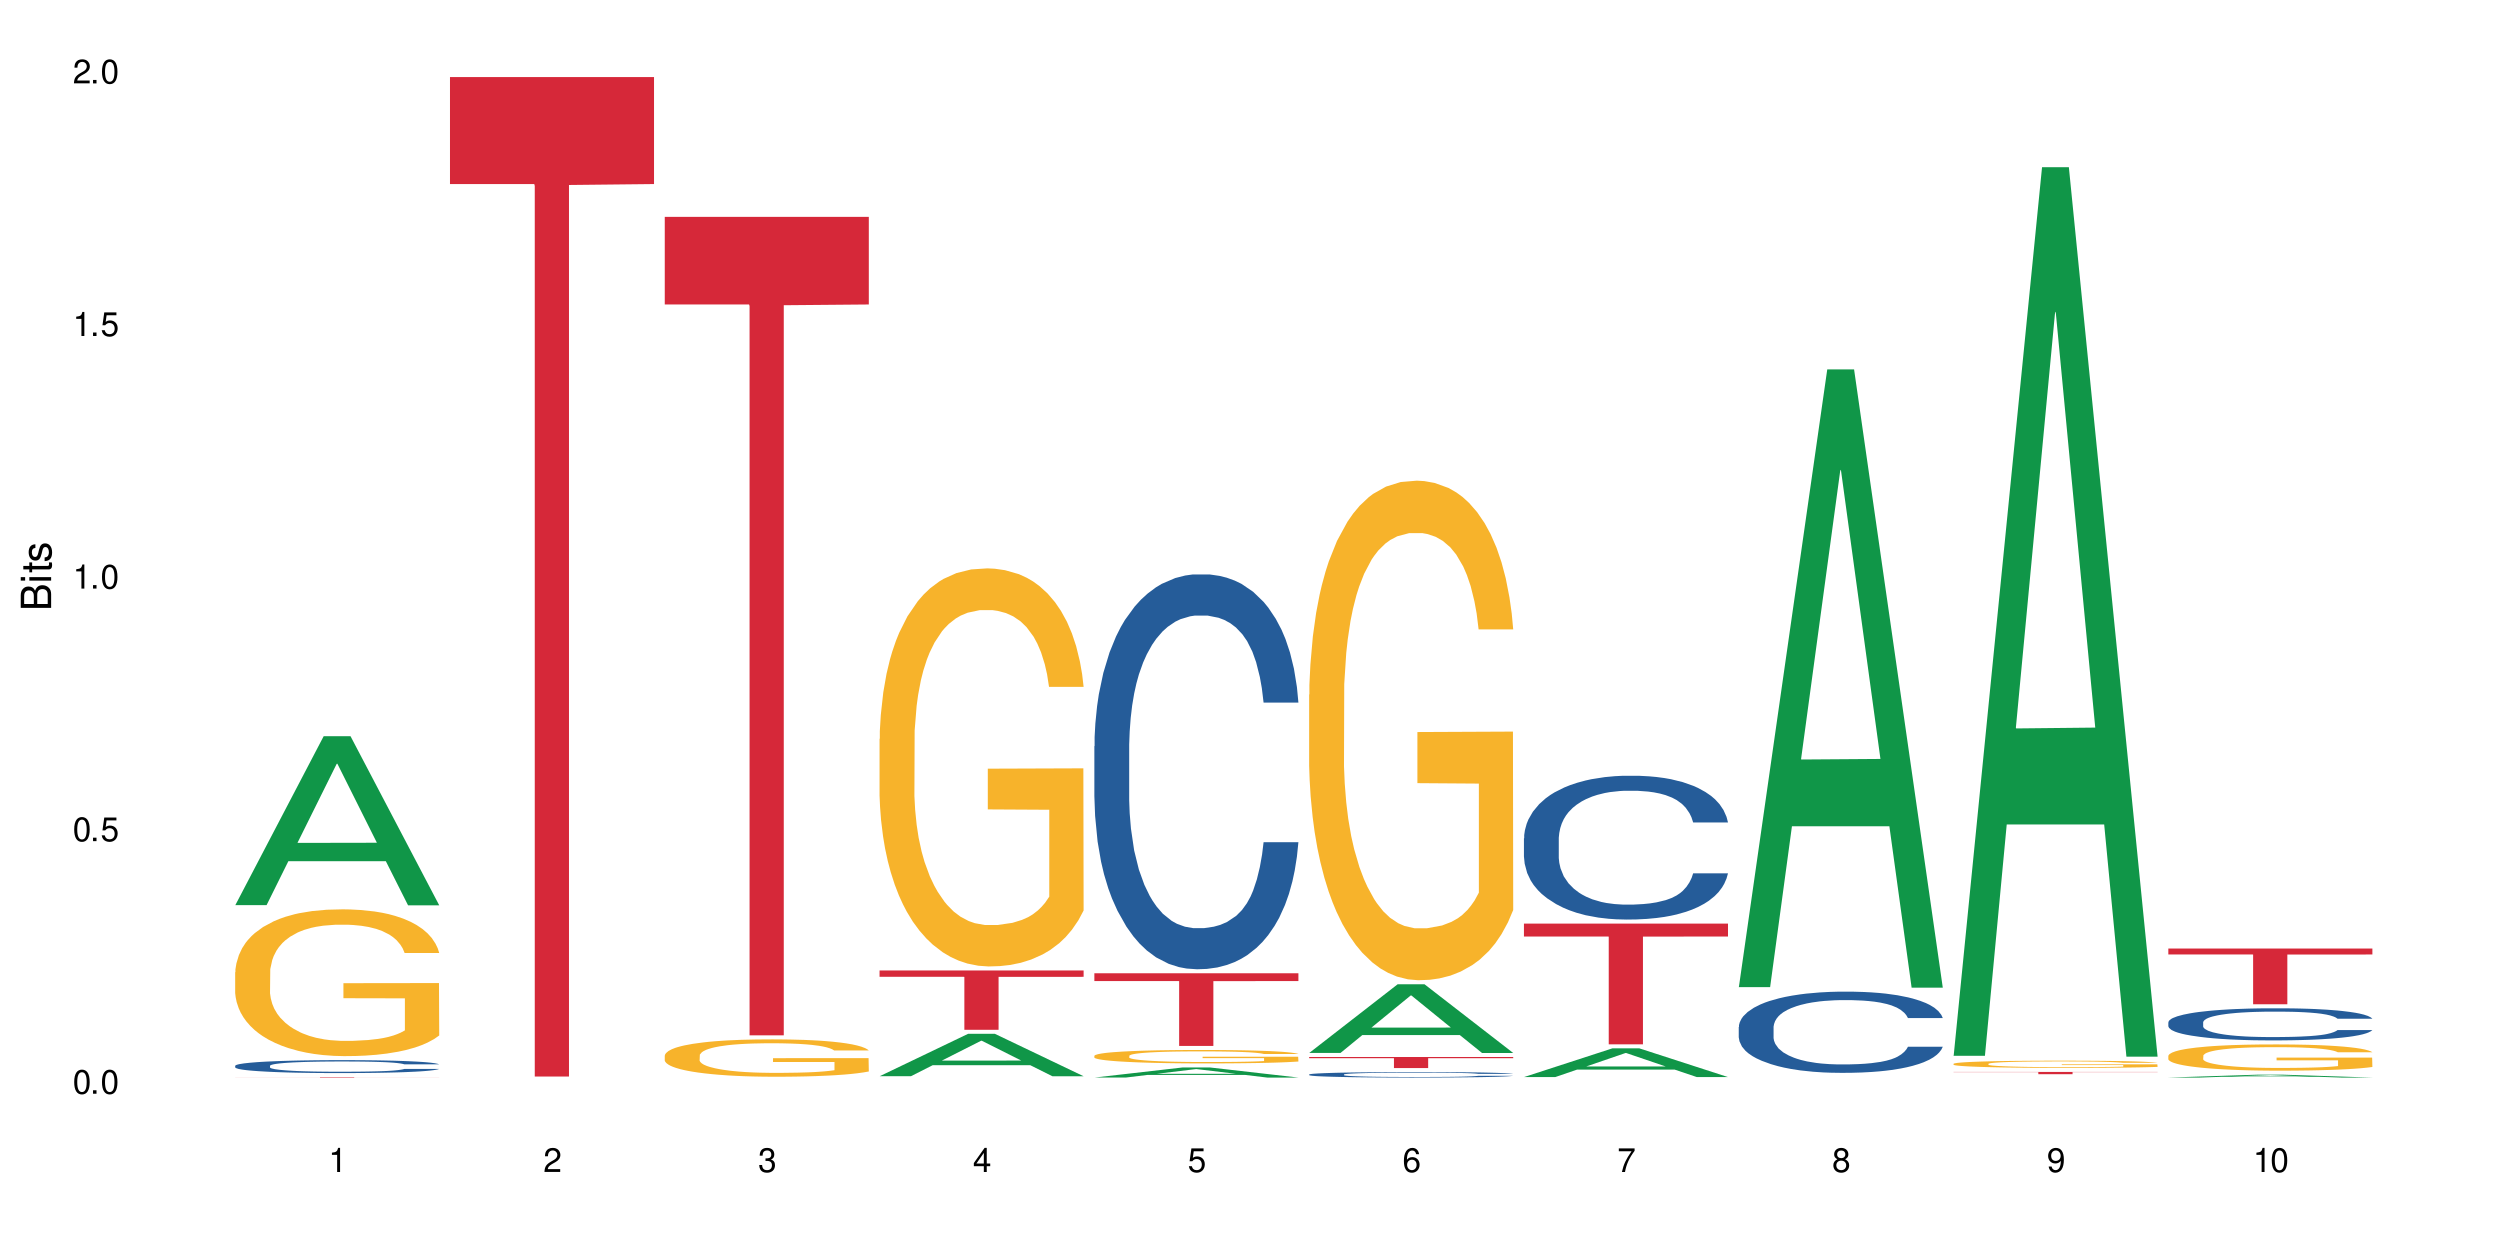 <?xml version="1.0" encoding="UTF-8"?>
<svg xmlns="http://www.w3.org/2000/svg" xmlns:xlink="http://www.w3.org/1999/xlink" width="720" height="360" viewBox="0 0 720 360">
<defs>
<g>
<g id="glyph-0-0">
</g>
<g id="glyph-0-1">
<path d="M 2.641 -6.938 C 2 -6.938 1.422 -6.656 1.078 -6.172 C 0.641 -5.562 0.406 -4.641 0.406 -3.359 C 0.406 -1.016 1.188 0.219 2.641 0.219 C 4.078 0.219 4.859 -1.016 4.859 -3.297 C 4.859 -4.641 4.656 -5.547 4.203 -6.172 C 3.844 -6.656 3.281 -6.938 2.641 -6.938 Z M 2.641 -6.188 C 3.547 -6.188 4 -5.25 4 -3.375 C 4 -1.406 3.562 -0.484 2.625 -0.484 C 1.734 -0.484 1.281 -1.438 1.281 -3.344 C 1.281 -5.25 1.734 -6.188 2.641 -6.188 Z M 2.641 -6.188 "/>
</g>
<g id="glyph-0-2">
<path d="M 1.828 -1 L 0.828 -1 L 0.828 0 L 1.828 0 Z M 1.828 -1 "/>
</g>
<g id="glyph-0-3">
<path d="M 4.562 -6.797 L 1.062 -6.797 L 0.547 -3.094 L 1.328 -3.094 C 1.719 -3.562 2.047 -3.734 2.578 -3.734 C 3.484 -3.734 4.062 -3.109 4.062 -2.094 C 4.062 -1.125 3.484 -0.531 2.578 -0.531 C 1.828 -0.531 1.375 -0.906 1.188 -1.672 L 0.328 -1.672 C 0.453 -1.109 0.547 -0.844 0.75 -0.594 C 1.125 -0.078 1.828 0.219 2.594 0.219 C 3.969 0.219 4.922 -0.781 4.922 -2.219 C 4.922 -3.562 4.031 -4.484 2.719 -4.484 C 2.25 -4.484 1.859 -4.359 1.469 -4.062 L 1.734 -5.969 L 4.562 -5.969 Z M 4.562 -6.797 "/>
</g>
<g id="glyph-0-4">
<path d="M 2.484 -4.938 L 2.484 0 L 3.328 0 L 3.328 -6.938 L 2.766 -6.938 C 2.469 -5.875 2.281 -5.734 0.984 -5.562 L 0.984 -4.938 Z M 2.484 -4.938 "/>
</g>
<g id="glyph-0-5">
<path d="M 4.859 -0.828 L 1.281 -0.828 C 1.359 -1.406 1.672 -1.781 2.5 -2.281 L 3.469 -2.828 C 4.406 -3.344 4.906 -4.062 4.906 -4.906 C 4.906 -5.484 4.672 -6.031 4.266 -6.406 C 3.859 -6.766 3.375 -6.938 2.719 -6.938 C 1.859 -6.938 1.219 -6.625 0.844 -6.031 C 0.609 -5.672 0.5 -5.234 0.484 -4.531 L 1.328 -4.531 C 1.359 -5.016 1.406 -5.281 1.531 -5.516 C 1.75 -5.938 2.188 -6.203 2.703 -6.203 C 3.469 -6.203 4.031 -5.641 4.031 -4.891 C 4.031 -4.344 3.719 -3.859 3.125 -3.516 L 2.234 -3 C 0.812 -2.172 0.406 -1.531 0.328 -0.016 L 4.859 -0.016 Z M 4.859 -0.828 "/>
</g>
<g id="glyph-0-6">
<path d="M 2.125 -3.188 L 2.578 -3.188 C 3.5 -3.188 3.984 -2.766 3.984 -1.922 C 3.984 -1.062 3.469 -0.531 2.594 -0.531 C 1.656 -0.531 1.203 -1 1.156 -2.016 L 0.312 -2.016 C 0.344 -1.453 0.438 -1.094 0.609 -0.781 C 0.953 -0.109 1.625 0.219 2.547 0.219 C 3.953 0.219 4.859 -0.625 4.859 -1.938 C 4.859 -2.828 4.516 -3.297 3.703 -3.594 C 4.344 -3.844 4.656 -4.328 4.656 -5.031 C 4.656 -6.219 3.875 -6.938 2.578 -6.938 C 1.203 -6.938 0.484 -6.172 0.453 -4.703 L 1.297 -4.703 C 1.312 -5.125 1.344 -5.359 1.453 -5.578 C 1.641 -5.969 2.062 -6.203 2.594 -6.203 C 3.344 -6.203 3.797 -5.75 3.797 -5 C 3.797 -4.516 3.609 -4.219 3.25 -4.047 C 3.016 -3.953 2.703 -3.922 2.125 -3.906 Z M 2.125 -3.188 "/>
</g>
<g id="glyph-0-7">
<path d="M 3.141 -1.672 L 3.141 0 L 3.984 0 L 3.984 -1.672 L 4.984 -1.672 L 4.984 -2.438 L 3.984 -2.438 L 3.984 -6.938 L 3.359 -6.938 L 0.266 -2.578 L 0.266 -1.672 Z M 3.141 -2.438 L 1 -2.438 L 3.141 -5.5 Z M 3.141 -2.438 "/>
</g>
<g id="glyph-0-8">
<path d="M 4.781 -5.125 C 4.609 -6.266 3.891 -6.938 2.844 -6.938 C 2.094 -6.938 1.422 -6.578 1.031 -5.953 C 0.594 -5.266 0.406 -4.422 0.406 -3.172 C 0.406 -2 0.578 -1.25 0.984 -0.641 C 1.359 -0.078 1.953 0.219 2.703 0.219 C 3.984 0.219 4.922 -0.75 4.922 -2.094 C 4.922 -3.375 4.062 -4.281 2.844 -4.281 C 2.172 -4.281 1.641 -4.031 1.281 -3.516 C 1.281 -5.234 1.828 -6.188 2.797 -6.188 C 3.391 -6.188 3.797 -5.797 3.938 -5.125 Z M 2.734 -3.531 C 3.547 -3.531 4.062 -2.953 4.062 -2.031 C 4.062 -1.156 3.484 -0.531 2.703 -0.531 C 1.922 -0.531 1.328 -1.188 1.328 -2.078 C 1.328 -2.938 1.906 -3.531 2.734 -3.531 Z M 2.734 -3.531 "/>
</g>
<g id="glyph-0-9">
<path d="M 4.984 -6.797 L 0.438 -6.797 L 0.438 -5.969 L 4.109 -5.969 C 2.5 -3.656 1.828 -2.234 1.328 0 L 2.219 0 C 2.594 -2.172 3.453 -4.047 4.984 -6.094 Z M 4.984 -6.797 "/>
</g>
<g id="glyph-0-10">
<path d="M 3.75 -3.656 C 4.469 -4.094 4.688 -4.438 4.688 -5.078 C 4.688 -6.172 3.844 -6.938 2.641 -6.938 C 1.438 -6.938 0.594 -6.172 0.594 -5.094 C 0.594 -4.438 0.812 -4.094 1.516 -3.656 C 0.734 -3.266 0.359 -2.703 0.359 -1.922 C 0.359 -0.656 1.281 0.219 2.641 0.219 C 3.984 0.219 4.922 -0.656 4.922 -1.922 C 4.922 -2.703 4.531 -3.266 3.75 -3.656 Z M 2.641 -6.188 C 3.359 -6.188 3.812 -5.75 3.812 -5.062 C 3.812 -4.406 3.344 -3.984 2.641 -3.984 C 1.922 -3.984 1.453 -4.406 1.453 -5.078 C 1.453 -5.75 1.922 -6.188 2.641 -6.188 Z M 2.641 -3.266 C 3.484 -3.266 4.062 -2.719 4.062 -1.906 C 4.062 -1.078 3.484 -0.531 2.625 -0.531 C 1.797 -0.531 1.219 -1.094 1.219 -1.906 C 1.219 -2.719 1.781 -3.266 2.641 -3.266 Z M 2.641 -3.266 "/>
</g>
<g id="glyph-0-11">
<path d="M 0.516 -1.578 C 0.672 -0.453 1.406 0.219 2.438 0.219 C 3.188 0.219 3.859 -0.141 4.266 -0.766 C 4.688 -1.453 4.891 -2.297 4.891 -3.547 C 4.891 -4.719 4.703 -5.453 4.312 -6.078 C 3.938 -6.641 3.344 -6.938 2.594 -6.938 C 1.297 -6.938 0.359 -5.969 0.359 -4.625 C 0.359 -3.344 1.234 -2.453 2.453 -2.453 C 3.094 -2.453 3.578 -2.672 4.016 -3.203 C 4 -1.484 3.469 -0.531 2.5 -0.531 C 1.906 -0.531 1.484 -0.906 1.359 -1.578 Z M 2.578 -6.203 C 3.375 -6.203 3.969 -5.531 3.969 -4.641 C 3.969 -3.797 3.391 -3.188 2.547 -3.188 C 1.734 -3.188 1.234 -3.766 1.234 -4.688 C 1.234 -5.562 1.797 -6.203 2.578 -6.203 Z M 2.578 -6.203 "/>
</g>
<g id="glyph-1-0">
</g>
<g id="glyph-1-1">
<path d="M 0 -0.953 L 0 -4.891 C 0 -5.719 -0.234 -6.344 -0.734 -6.797 C -1.188 -7.234 -1.812 -7.469 -2.5 -7.469 C -3.547 -7.469 -4.188 -7 -4.625 -5.875 C -4.984 -6.688 -5.625 -7.094 -6.531 -7.094 C -7.172 -7.094 -7.734 -6.859 -8.141 -6.391 C -8.562 -5.922 -8.75 -5.344 -8.75 -4.5 L -8.75 -0.953 Z M -4.984 -2.062 L -7.766 -2.062 L -7.766 -4.219 C -7.766 -4.844 -7.688 -5.203 -7.453 -5.5 C -7.219 -5.812 -6.859 -5.969 -6.375 -5.969 C -5.891 -5.969 -5.531 -5.812 -5.297 -5.5 C -5.062 -5.203 -4.984 -4.844 -4.984 -4.219 Z M -0.984 -2.062 L -4 -2.062 L -4 -4.781 C -4 -5.766 -3.438 -6.359 -2.484 -6.359 C -1.547 -6.359 -0.984 -5.766 -0.984 -4.781 Z M -0.984 -2.062 "/>
</g>
<g id="glyph-1-2">
<path d="M -6.281 -1.797 L -6.281 -0.797 L 0 -0.797 L 0 -1.797 Z M -8.75 -1.797 L -8.75 -0.797 L -7.484 -0.797 L -7.484 -1.797 Z M -8.75 -1.797 "/>
</g>
<g id="glyph-1-3">
<path d="M -6.281 -3.047 L -6.281 -2.016 L -8.016 -2.016 L -8.016 -1.016 L -6.281 -1.016 L -6.281 -0.172 L -5.469 -0.172 L -5.469 -1.016 L -0.719 -1.016 C -0.078 -1.016 0.281 -1.453 0.281 -2.234 C 0.281 -2.5 0.25 -2.719 0.188 -3.047 L -0.641 -3.047 C -0.609 -2.906 -0.594 -2.766 -0.594 -2.562 C -0.594 -2.141 -0.719 -2.016 -1.156 -2.016 L -5.469 -2.016 L -5.469 -3.047 Z M -6.281 -3.047 "/>
</g>
<g id="glyph-1-4">
<path d="M -4.531 -5.25 C -5.766 -5.25 -6.469 -4.422 -6.469 -2.969 C -6.469 -1.516 -5.719 -0.562 -4.547 -0.562 C -3.562 -0.562 -3.094 -1.062 -2.734 -2.562 L -2.516 -3.484 C -2.344 -4.188 -2.094 -4.469 -1.641 -4.469 C -1.047 -4.469 -0.641 -3.875 -0.641 -3 C -0.641 -2.453 -0.797 -2 -1.062 -1.75 C -1.25 -1.594 -1.422 -1.531 -1.875 -1.469 L -1.875 -0.406 C -0.422 -0.453 0.281 -1.266 0.281 -2.922 C 0.281 -4.5 -0.5 -5.516 -1.719 -5.516 C -2.656 -5.516 -3.172 -4.984 -3.469 -3.734 L -3.703 -2.766 C -3.891 -1.953 -4.156 -1.609 -4.594 -1.609 C -5.188 -1.609 -5.547 -2.125 -5.547 -2.938 C -5.547 -3.75 -5.203 -4.172 -4.531 -4.203 Z M -4.531 -5.25 "/>
</g>
</g>
</defs>
<rect x="-72" y="-36" width="864" height="432" fill="rgb(100%, 100%, 100%)" fill-opacity="1"/>
<path fill-rule="nonzero" fill="rgb(6.275%, 58.824%, 28.235%)" fill-opacity="1" d="M 67.73 260.684 L 67.793 260.641 L 93.223 212.02 L 100.945 212.02 L 126.5 260.73 L 117.52 260.73 L 111.117 248.016 L 83.051 248.016 L 76.773 260.684 L 67.73 260.684 L 85.75 242.754 L 108.543 242.711 L 97.176 219.98 L 97.051 219.934 L 96.926 220.07 L 85.688 242.711 L 85.75 242.754 Z M 67.73 260.684 "/>
<path fill-rule="nonzero" fill="rgb(14.51%, 36.078%, 60%)" fill-opacity="1" d="M 67.73 306.941 L 67.801 306.941 L 67.801 306.859 L 68.02 306.727 L 68.52 306.566 L 69.02 306.453 L 70.312 306.25 L 72.102 306.059 L 73.965 305.906 L 75.328 305.82 L 76.547 305.75 L 79.34 305.625 L 81.133 305.559 L 83.066 305.504 L 85.434 305.445 L 87.152 305.41 L 91.023 305.355 L 93.891 305.332 L 96.113 305.32 L 100.914 305.32 L 103.781 305.336 L 105.859 305.352 L 108.152 305.379 L 110.086 305.41 L 113.457 305.484 L 116.465 305.582 L 117.828 305.637 L 119.977 305.742 L 121.625 305.844 L 122.773 305.93 L 124.062 306.059 L 125.207 306.211 L 126.07 306.383 L 126.5 306.531 L 116.465 306.531 L 115.965 306.395 L 115.391 306.289 L 114.316 306.148 L 113.238 306.051 L 111.734 305.953 L 110.375 305.887 L 108.512 305.824 L 106.863 305.781 L 105.141 305.75 L 103.492 305.73 L 100.34 305.711 L 96.684 305.711 L 95.324 305.715 L 92.527 305.742 L 91.023 305.77 L 88.871 305.816 L 87.367 305.859 L 85.578 305.93 L 84.359 305.984 L 82.852 306.074 L 81.777 306.152 L 80.559 306.266 L 79.844 306.352 L 79.199 306.445 L 78.625 306.559 L 78.195 306.676 L 77.906 306.805 L 77.766 306.926 L 77.766 307.453 L 77.906 307.578 L 78.266 307.719 L 79.199 307.926 L 80.559 308.109 L 82.137 308.25 L 83.641 308.352 L 84.5 308.402 L 85.648 308.457 L 87.441 308.523 L 90.02 308.59 L 91.523 308.617 L 93.816 308.645 L 96.184 308.66 L 99.336 308.66 L 102.133 308.645 L 103.996 308.629 L 105.93 308.602 L 108.582 308.543 L 110.23 308.488 L 111.664 308.426 L 112.738 308.359 L 113.457 308.305 L 114.531 308.199 L 115.391 308.082 L 116.035 307.965 L 116.465 307.848 L 126.5 307.848 L 126.07 307.984 L 125.422 308.117 L 124.777 308.215 L 123.777 308.336 L 122.629 308.441 L 120.98 308.562 L 119.617 308.641 L 117.828 308.723 L 116.18 308.789 L 114.387 308.848 L 111.734 308.914 L 110.016 308.949 L 108.152 308.98 L 105.93 309.008 L 103.137 309.031 L 100.125 309.043 L 97.328 309.047 L 94.32 309.039 L 92.098 309.027 L 89.16 308.996 L 85.504 308.934 L 82.852 308.871 L 80.773 308.805 L 78.984 308.738 L 76.977 308.645 L 74.395 308.496 L 72.82 308.379 L 71.746 308.285 L 70.527 308.152 L 69.664 308.031 L 68.664 307.844 L 67.945 307.602 L 67.73 307.414 Z M 67.73 306.941 "/>
<path fill-rule="nonzero" fill="rgb(96.863%, 70.196%, 16.863%)" fill-opacity="1" d="M 67.73 279.996 L 67.801 279.957 L 67.801 279.184 L 68.09 277.445 L 68.805 275.055 L 69.738 273.086 L 70.742 271.539 L 71.387 270.73 L 72.461 269.57 L 73.395 268.723 L 75.758 266.984 L 78.77 265.363 L 80.418 264.668 L 82.281 264.012 L 84.93 263.277 L 86.148 263.008 L 89.875 262.391 L 94.105 262.004 L 98.762 261.887 L 100.914 261.926 L 103.852 262.082 L 107.863 262.504 L 110.16 262.891 L 111.949 263.277 L 113.812 263.781 L 116.105 264.551 L 118.258 265.477 L 119.977 266.406 L 121.695 267.562 L 123.129 268.797 L 124.348 270.148 L 125.422 271.77 L 126.07 273.121 L 126.5 274.473 L 116.535 274.473 L 115.965 273.121 L 115.32 272.082 L 114.242 270.805 L 113.168 269.879 L 112.094 269.145 L 110.086 268.141 L 108.367 267.523 L 106.215 266.984 L 104.137 266.637 L 101.773 266.406 L 100.34 266.328 L 96.543 266.328 L 93.102 266.598 L 91.094 266.906 L 89.66 267.215 L 87.656 267.793 L 86.438 268.258 L 85.719 268.566 L 83.57 269.766 L 82.137 270.844 L 81.348 271.578 L 80.344 272.738 L 79.629 273.777 L 78.84 275.324 L 78.41 276.48 L 77.836 279.105 L 77.766 286.059 L 77.98 287.523 L 78.41 289.105 L 78.984 290.496 L 79.844 291.965 L 80.703 293.082 L 82.207 294.59 L 83.496 295.594 L 84.5 296.25 L 86.438 297.293 L 87.227 297.641 L 89.09 298.336 L 91.023 298.875 L 93.387 299.34 L 95.18 299.57 L 98.047 299.762 L 101.703 299.762 L 106 299.531 L 108.727 299.223 L 110.59 298.914 L 111.809 298.645 L 113.312 298.219 L 114.387 297.832 L 115.391 297.406 L 116.609 296.75 L 116.609 287.523 L 98.906 287.484 L 98.906 283.16 L 126.426 283.121 L 126.5 298.219 L 124.992 299.262 L 123.129 300.266 L 121.34 301.035 L 119.477 301.695 L 116.824 302.426 L 114.672 302.891 L 111.375 303.43 L 108.367 303.777 L 105.215 304.012 L 102.418 304.125 L 99.121 304.164 L 96.184 304.086 L 93.031 303.855 L 90.52 303.547 L 88.227 303.16 L 85.934 302.66 L 83.066 301.848 L 81.203 301.191 L 79.27 300.379 L 77.336 299.414 L 75.613 298.375 L 74.469 297.562 L 73.32 296.637 L 72.102 295.477 L 70.957 294.164 L 70.098 292.969 L 69.309 291.617 L 68.734 290.344 L 68.16 288.605 L 67.875 287.215 L 67.73 286.02 Z M 67.73 279.996 "/>
<path fill-rule="nonzero" fill="rgb(83.922%, 15.686%, 22.353%)" fill-opacity="1" d="M 67.73 310.203 L 126.5 310.203 L 126.5 310.219 L 102.008 310.219 L 102.008 310.34 L 92.152 310.34 L 92.152 310.219 L 67.73 310.219 Z M 67.73 310.203 "/>
<path fill-rule="nonzero" fill="rgb(83.922%, 15.686%, 22.353%)" fill-opacity="1" d="M 129.594 22.195 L 188.359 22.195 L 188.359 53.008 L 163.867 53.277 L 163.867 310.047 L 154.012 310.047 L 154.012 53.547 L 153.871 53.008 L 129.594 53.008 Z M 129.594 22.195 "/>
<path fill-rule="nonzero" fill="rgb(96.863%, 70.196%, 16.863%)" fill-opacity="1" d="M 191.453 303.945 L 191.523 303.938 L 191.523 303.742 L 191.812 303.297 L 192.527 302.688 L 193.461 302.188 L 194.461 301.793 L 195.109 301.586 L 196.184 301.293 L 197.113 301.078 L 199.48 300.633 L 202.488 300.223 L 204.137 300.043 L 206 299.875 L 208.652 299.691 L 209.871 299.621 L 213.598 299.465 L 217.828 299.367 L 222.484 299.336 L 224.637 299.348 L 227.574 299.387 L 231.586 299.492 L 233.879 299.594 L 235.672 299.691 L 237.535 299.816 L 239.828 300.016 L 241.98 300.25 L 243.699 300.488 L 245.418 300.781 L 246.852 301.098 L 248.07 301.441 L 249.145 301.852 L 249.789 302.195 L 250.219 302.543 L 240.258 302.543 L 239.684 302.195 L 239.039 301.93 L 237.965 301.605 L 236.891 301.371 L 235.816 301.184 L 233.809 300.93 L 232.09 300.773 L 229.938 300.633 L 227.859 300.547 L 225.496 300.488 L 224.062 300.465 L 220.262 300.465 L 216.824 300.535 L 214.816 300.613 L 213.383 300.691 L 211.375 300.84 L 210.156 300.957 L 209.441 301.035 L 207.293 301.34 L 205.859 301.617 L 205.07 301.805 L 204.066 302.098 L 203.348 302.363 L 202.562 302.758 L 202.133 303.051 L 201.559 303.719 L 201.484 305.488 L 201.703 305.863 L 202.133 306.266 L 202.703 306.621 L 203.566 306.996 L 204.426 307.281 L 205.93 307.664 L 207.219 307.918 L 208.223 308.086 L 210.156 308.352 L 210.945 308.438 L 212.809 308.617 L 214.746 308.754 L 217.109 308.871 L 218.902 308.93 L 221.77 308.98 L 225.422 308.98 L 229.723 308.922 L 232.445 308.844 L 234.309 308.766 L 235.527 308.695 L 237.035 308.586 L 238.109 308.488 L 239.113 308.379 L 240.332 308.215 L 240.332 305.863 L 222.629 305.855 L 222.629 304.754 L 250.148 304.742 L 250.219 308.586 L 248.715 308.852 L 246.852 309.109 L 245.059 309.305 L 243.195 309.473 L 240.547 309.66 L 238.395 309.777 L 235.098 309.914 L 232.09 310.004 L 228.934 310.062 L 226.141 310.09 L 222.844 310.102 L 219.906 310.082 L 216.75 310.023 L 214.242 309.945 L 211.949 309.844 L 209.656 309.719 L 206.789 309.512 L 204.926 309.344 L 202.992 309.137 L 201.055 308.891 L 199.336 308.625 L 198.191 308.418 L 197.043 308.184 L 195.824 307.891 L 194.68 307.555 L 193.816 307.25 L 193.031 306.906 L 192.457 306.582 L 191.883 306.141 L 191.598 305.785 L 191.453 305.48 Z M 191.453 303.945 "/>
<path fill-rule="nonzero" fill="rgb(83.922%, 15.686%, 22.353%)" fill-opacity="1" d="M 191.453 62.453 L 250.219 62.453 L 250.219 87.688 L 225.727 87.906 L 225.727 298.18 L 215.875 298.18 L 215.875 88.129 L 215.73 87.688 L 191.453 87.688 Z M 191.453 62.453 "/>
<path fill-rule="nonzero" fill="rgb(6.275%, 58.824%, 28.235%)" fill-opacity="1" d="M 253.312 309.949 L 253.375 309.938 L 278.805 297.742 L 286.527 297.742 L 312.082 309.961 L 303.102 309.961 L 296.699 306.77 L 268.633 306.77 L 262.355 309.949 L 253.312 309.949 L 271.332 305.453 L 294.125 305.441 L 282.762 299.738 L 282.633 299.727 L 282.508 299.762 L 271.27 305.441 L 271.332 305.453 Z M 253.312 309.949 "/>
<path fill-rule="nonzero" fill="rgb(96.863%, 70.196%, 16.863%)" fill-opacity="1" d="M 253.312 212.793 L 253.387 212.691 L 253.387 210.594 L 253.672 205.883 L 254.387 199.391 L 255.32 194.051 L 256.324 189.863 L 256.969 187.664 L 258.043 184.523 L 258.977 182.219 L 261.34 177.508 L 264.352 173.109 L 266 171.227 L 267.863 169.445 L 270.516 167.457 L 271.73 166.723 L 275.461 165.047 L 279.688 164 L 284.348 163.688 L 286.496 163.793 L 289.434 164.211 L 293.449 165.363 L 295.742 166.41 L 297.531 167.457 L 299.395 168.816 L 301.691 170.91 L 303.84 173.426 L 305.559 175.938 L 307.281 179.078 L 308.715 182.43 L 309.93 186.094 L 311.008 190.492 L 311.652 194.156 L 312.082 197.82 L 302.121 197.82 L 301.547 194.156 L 300.902 191.328 L 299.824 187.875 L 298.75 185.359 L 297.676 183.371 L 295.668 180.648 L 293.949 178.973 L 291.801 177.508 L 289.723 176.566 L 287.355 175.938 L 285.922 175.727 L 282.125 175.727 L 278.684 176.461 L 276.676 177.297 L 275.242 178.137 L 273.238 179.707 L 272.02 180.965 L 271.301 181.801 L 269.152 185.047 L 267.719 187.98 L 266.93 189.969 L 265.926 193.109 L 265.211 195.938 L 264.422 200.125 L 263.992 203.266 L 263.418 210.387 L 263.348 229.234 L 263.562 233.211 L 263.992 237.504 L 264.566 241.273 L 265.426 245.254 L 266.285 248.289 L 267.789 252.375 L 269.082 255.098 L 270.082 256.875 L 272.02 259.703 L 272.809 260.645 L 274.672 262.531 L 276.605 263.996 L 278.973 265.254 L 280.762 265.879 L 283.629 266.402 L 287.285 266.402 L 291.586 265.777 L 294.309 264.938 L 296.172 264.102 L 297.391 263.367 L 298.895 262.215 L 299.969 261.168 L 300.973 260.016 L 302.191 258.238 L 302.191 233.211 L 284.488 233.109 L 284.488 221.379 L 312.008 221.277 L 312.082 262.215 L 310.578 265.043 L 308.715 267.766 L 306.922 269.859 L 305.059 271.641 L 302.406 273.629 L 300.258 274.887 L 296.961 276.352 L 293.949 277.293 L 290.797 277.922 L 288 278.234 L 284.703 278.34 L 281.766 278.133 L 278.613 277.504 L 276.105 276.664 L 273.812 275.617 L 271.516 274.258 L 268.652 272.059 L 266.789 270.277 L 264.852 268.078 L 262.918 265.461 L 261.195 262.637 L 260.051 260.438 L 258.902 257.922 L 257.684 254.781 L 256.539 251.223 L 255.68 247.977 L 254.891 244.312 L 254.316 240.855 L 253.742 236.145 L 253.457 232.375 L 253.312 229.129 Z M 253.312 212.793 "/>
<path fill-rule="nonzero" fill="rgb(83.922%, 15.686%, 22.353%)" fill-opacity="1" d="M 253.312 279.5 L 312.082 279.5 L 312.082 281.328 L 287.59 281.344 L 287.59 296.582 L 277.734 296.582 L 277.734 281.359 L 277.594 281.328 L 253.312 281.328 Z M 253.312 279.5 "/>
<path fill-rule="nonzero" fill="rgb(6.275%, 58.824%, 28.235%)" fill-opacity="1" d="M 315.176 310.336 L 315.238 310.332 L 340.664 307.422 L 348.387 307.422 L 373.941 310.34 L 364.965 310.34 L 358.559 309.578 L 330.496 309.578 L 324.215 310.336 L 315.176 310.336 L 333.195 309.262 L 355.984 309.258 L 344.621 307.898 L 344.496 307.895 L 344.371 307.902 L 333.133 309.258 L 333.195 309.262 Z M 315.176 310.336 "/>
<path fill-rule="nonzero" fill="rgb(14.51%, 36.078%, 60%)" fill-opacity="1" d="M 315.176 214.914 L 315.246 214.812 L 315.246 212.316 L 315.461 208.367 L 315.961 203.379 L 316.465 199.949 L 317.754 193.816 L 319.547 187.891 L 321.41 183.316 L 322.77 180.613 L 323.988 178.535 L 326.785 174.691 L 328.578 172.715 L 330.512 170.949 L 332.875 169.18 L 334.598 168.141 L 338.465 166.48 L 341.332 165.75 L 343.555 165.438 L 348.355 165.438 L 351.223 165.855 L 353.301 166.375 L 355.594 167.207 L 357.531 168.141 L 360.898 170.43 L 363.91 173.34 L 365.27 175 L 367.422 178.223 L 369.07 181.344 L 370.215 184.043 L 371.504 187.891 L 372.652 192.566 L 373.512 197.867 L 373.941 202.34 L 363.91 202.34 L 363.406 198.18 L 362.832 194.957 L 361.758 190.695 L 360.684 187.684 L 359.18 184.668 L 357.816 182.695 L 355.953 180.719 L 354.305 179.473 L 352.586 178.535 L 350.938 177.914 L 347.785 177.289 L 344.129 177.289 L 342.766 177.496 L 339.973 178.328 L 338.465 179.055 L 336.316 180.512 L 334.812 181.863 L 333.02 183.941 L 331.801 185.707 L 330.297 188.41 L 329.223 190.801 L 328.004 194.23 L 327.285 196.828 L 326.641 199.738 L 326.066 203.168 L 325.637 206.809 L 325.352 210.652 L 325.207 214.395 L 325.207 230.508 L 325.352 234.25 L 325.711 238.613 L 326.641 244.953 L 328.004 250.465 L 329.578 254.828 L 331.086 257.945 L 331.945 259.402 L 333.09 261.066 L 334.883 263.145 L 337.465 265.223 L 338.969 266.055 L 341.262 266.887 L 343.625 267.301 L 346.781 267.301 L 349.574 266.887 L 351.438 266.367 L 353.375 265.535 L 356.023 263.766 L 357.672 262.105 L 359.105 260.129 L 360.184 258.156 L 360.898 256.492 L 361.973 253.27 L 362.832 249.734 L 363.48 246.098 L 363.91 242.562 L 373.941 242.562 L 373.512 246.723 L 372.867 250.773 L 372.223 253.789 L 371.219 257.426 L 370.07 260.648 L 368.422 264.285 L 367.062 266.676 L 365.27 269.277 L 363.621 271.25 L 361.832 273.02 L 359.18 275.098 L 357.457 276.137 L 355.594 277.07 L 353.375 277.902 L 350.578 278.633 L 347.57 279.047 L 344.773 279.152 L 341.762 278.941 L 339.543 278.527 L 336.602 277.59 L 332.949 275.719 L 330.297 273.746 L 328.219 271.77 L 326.426 269.691 L 324.418 266.887 L 321.84 262.312 L 320.262 258.777 L 319.188 255.867 L 317.969 251.812 L 317.109 248.176 L 316.105 242.355 L 315.391 234.977 L 315.176 229.258 Z M 315.176 214.914 "/>
<path fill-rule="nonzero" fill="rgb(96.863%, 70.196%, 16.863%)" fill-opacity="1" d="M 315.176 304.051 L 315.246 304.047 L 315.246 303.977 L 315.531 303.816 L 316.25 303.598 L 317.18 303.418 L 318.184 303.273 L 318.828 303.199 L 319.906 303.094 L 320.836 303.016 L 323.203 302.859 L 326.211 302.711 L 327.859 302.645 L 329.723 302.586 L 332.375 302.52 L 333.594 302.492 L 337.32 302.438 L 341.547 302.402 L 346.207 302.391 L 348.355 302.395 L 351.297 302.41 L 355.309 302.449 L 357.602 302.484 L 359.395 302.52 L 361.258 302.566 L 363.551 302.637 L 365.699 302.719 L 367.422 302.805 L 369.141 302.91 L 370.574 303.023 L 371.793 303.148 L 372.867 303.297 L 373.512 303.422 L 373.941 303.543 L 363.98 303.543 L 363.406 303.422 L 362.762 303.324 L 361.688 303.207 L 360.613 303.125 L 359.535 303.055 L 357.531 302.965 L 355.809 302.906 L 353.66 302.859 L 351.582 302.828 L 349.215 302.805 L 347.785 302.797 L 343.984 302.797 L 340.547 302.824 L 338.539 302.852 L 337.105 302.879 L 335.098 302.934 L 333.879 302.977 L 333.164 303.004 L 331.012 303.113 L 329.578 303.211 L 328.793 303.277 L 327.789 303.387 L 327.07 303.48 L 326.281 303.621 L 325.852 303.727 L 325.281 303.969 L 325.207 304.605 L 325.422 304.738 L 325.852 304.883 L 326.426 305.012 L 327.285 305.145 L 328.145 305.25 L 329.652 305.387 L 330.941 305.477 L 331.945 305.539 L 333.879 305.633 L 334.668 305.664 L 336.531 305.73 L 338.465 305.777 L 340.832 305.82 L 342.625 305.844 L 345.488 305.859 L 349.145 305.859 L 353.445 305.84 L 356.168 305.812 L 358.031 305.781 L 359.25 305.758 L 360.754 305.719 L 361.832 305.684 L 362.832 305.645 L 364.051 305.586 L 364.051 304.738 L 346.352 304.734 L 346.352 304.34 L 373.871 304.336 L 373.941 305.719 L 372.438 305.812 L 370.574 305.906 L 368.781 305.977 L 366.918 306.039 L 364.266 306.105 L 362.117 306.148 L 358.82 306.195 L 355.809 306.227 L 352.656 306.25 L 349.863 306.262 L 346.566 306.262 L 343.625 306.258 L 340.473 306.234 L 337.965 306.207 L 335.672 306.172 L 333.379 306.125 L 330.512 306.051 L 328.648 305.992 L 326.715 305.918 L 324.777 305.828 L 323.059 305.734 L 321.91 305.66 L 320.766 305.574 L 319.547 305.469 L 318.398 305.348 L 317.539 305.238 L 316.75 305.113 L 316.18 304.996 L 315.605 304.84 L 315.316 304.711 L 315.176 304.602 Z M 315.176 304.051 "/>
<path fill-rule="nonzero" fill="rgb(83.922%, 15.686%, 22.353%)" fill-opacity="1" d="M 315.176 280.309 L 373.941 280.309 L 373.941 282.547 L 349.449 282.566 L 349.449 301.234 L 339.594 301.234 L 339.594 282.586 L 339.453 282.547 L 315.176 282.547 Z M 315.176 280.309 "/>
<path fill-rule="nonzero" fill="rgb(6.275%, 58.824%, 28.235%)" fill-opacity="1" d="M 377.035 303.238 L 377.098 303.223 L 402.527 283.465 L 410.25 283.465 L 435.805 303.258 L 426.824 303.258 L 420.422 298.094 L 392.355 298.094 L 386.078 303.238 L 377.035 303.238 L 395.055 295.957 L 417.848 295.938 L 406.48 286.699 L 406.355 286.684 L 406.23 286.738 L 394.992 295.938 L 395.055 295.957 Z M 377.035 303.238 "/>
<path fill-rule="nonzero" fill="rgb(14.51%, 36.078%, 60%)" fill-opacity="1" d="M 377.035 309.445 L 377.105 309.445 L 377.105 309.41 L 377.32 309.355 L 377.824 309.285 L 378.324 309.238 L 379.617 309.152 L 381.406 309.07 L 383.27 309.008 L 384.633 308.969 L 385.852 308.941 L 388.645 308.887 L 390.438 308.859 L 392.371 308.836 L 394.738 308.812 L 396.457 308.797 L 400.328 308.773 L 403.195 308.762 L 405.414 308.758 L 410.219 308.758 L 413.086 308.766 L 415.164 308.773 L 417.457 308.785 L 419.391 308.797 L 422.758 308.828 L 425.77 308.867 L 427.133 308.891 L 429.281 308.938 L 430.93 308.98 L 432.078 309.02 L 433.367 309.07 L 434.512 309.137 L 435.375 309.211 L 435.805 309.273 L 425.77 309.273 L 425.27 309.215 L 424.695 309.168 L 423.621 309.109 L 422.543 309.066 L 421.039 309.027 L 419.68 309 L 417.816 308.973 L 416.168 308.953 L 414.445 308.941 L 412.797 308.934 L 409.645 308.922 L 405.988 308.922 L 404.629 308.926 L 401.832 308.938 L 400.328 308.949 L 398.176 308.969 L 396.672 308.988 L 394.879 309.016 L 393.664 309.039 L 392.156 309.078 L 391.082 309.113 L 389.863 309.16 L 389.148 309.195 L 388.504 309.234 L 387.93 309.285 L 387.5 309.332 L 387.211 309.387 L 387.07 309.438 L 387.07 309.664 L 387.211 309.715 L 387.57 309.777 L 388.504 309.863 L 389.863 309.941 L 391.441 310 L 392.945 310.043 L 393.805 310.066 L 394.953 310.086 L 396.742 310.117 L 399.324 310.145 L 400.828 310.156 L 403.121 310.168 L 405.488 310.176 L 408.641 310.176 L 411.438 310.168 L 413.301 310.16 L 415.234 310.148 L 417.887 310.125 L 419.535 310.102 L 420.969 310.074 L 422.043 310.047 L 422.758 310.023 L 423.836 309.98 L 424.695 309.93 L 425.34 309.879 L 425.77 309.832 L 435.805 309.832 L 435.375 309.887 L 434.727 309.945 L 434.082 309.988 L 433.078 310.039 L 431.934 310.082 L 430.285 310.133 L 428.922 310.164 L 427.133 310.203 L 425.484 310.23 L 423.691 310.254 L 421.039 310.281 L 419.32 310.297 L 417.457 310.309 L 415.234 310.32 L 412.438 310.332 L 409.43 310.336 L 406.633 310.34 L 403.625 310.336 L 401.402 310.332 L 398.465 310.316 L 394.809 310.293 L 392.156 310.266 L 390.078 310.238 L 388.289 310.207 L 386.281 310.168 L 383.699 310.105 L 382.125 310.055 L 381.047 310.016 L 379.832 309.961 L 378.969 309.91 L 377.969 309.828 L 377.25 309.727 L 377.035 309.645 Z M 377.035 309.445 "/>
<path fill-rule="nonzero" fill="rgb(96.863%, 70.196%, 16.863%)" fill-opacity="1" d="M 377.035 200.055 L 377.105 199.922 L 377.105 197.293 L 377.395 191.383 L 378.109 183.234 L 379.043 176.535 L 380.047 171.277 L 380.691 168.52 L 381.766 164.578 L 382.695 161.688 L 385.062 155.773 L 388.07 150.254 L 389.719 147.891 L 391.582 145.656 L 394.234 143.16 L 395.453 142.238 L 399.18 140.137 L 403.41 138.824 L 408.066 138.43 L 410.219 138.559 L 413.156 139.086 L 417.168 140.531 L 419.461 141.844 L 421.254 143.16 L 423.117 144.867 L 425.41 147.496 L 427.562 150.648 L 429.281 153.801 L 431 157.742 L 432.434 161.949 L 433.652 166.547 L 434.727 172.066 L 435.375 176.664 L 435.805 181.266 L 425.84 181.266 L 425.27 176.664 L 424.621 173.117 L 423.547 168.781 L 422.473 165.629 L 421.398 163.133 L 419.391 159.715 L 417.672 157.613 L 415.52 155.773 L 413.441 154.59 L 411.078 153.801 L 409.645 153.539 L 405.848 153.539 L 402.406 154.457 L 400.398 155.512 L 398.965 156.562 L 396.961 158.531 L 395.742 160.109 L 395.023 161.16 L 392.875 165.234 L 391.441 168.914 L 390.652 171.41 L 389.648 175.352 L 388.934 178.898 L 388.145 184.156 L 387.715 188.098 L 387.141 197.031 L 387.07 220.684 L 387.285 225.676 L 387.715 231.062 L 388.289 235.793 L 389.148 240.789 L 390.008 244.598 L 391.512 249.723 L 392.801 253.141 L 393.805 255.371 L 395.742 258.922 L 396.527 260.102 L 398.391 262.469 L 400.328 264.309 L 402.691 265.883 L 404.484 266.672 L 407.352 267.332 L 411.008 267.332 L 415.305 266.543 L 418.031 265.492 L 419.895 264.438 L 421.109 263.52 L 422.617 262.074 L 423.691 260.762 L 424.695 259.316 L 425.914 257.082 L 425.914 225.676 L 408.211 225.547 L 408.211 210.828 L 435.73 210.699 L 435.805 262.074 L 434.297 265.621 L 432.434 269.039 L 430.645 271.668 L 428.781 273.898 L 426.129 276.398 L 423.977 277.973 L 420.68 279.812 L 417.672 280.996 L 414.52 281.785 L 411.723 282.18 L 408.426 282.309 L 405.488 282.047 L 402.336 281.258 L 399.824 280.207 L 397.531 278.895 L 395.238 277.184 L 392.371 274.426 L 390.508 272.191 L 388.574 269.434 L 386.641 266.148 L 384.918 262.602 L 383.773 259.84 L 382.625 256.688 L 381.406 252.746 L 380.262 248.277 L 379.398 244.203 L 378.613 239.605 L 378.039 235.27 L 377.465 229.355 L 377.18 224.625 L 377.035 220.551 Z M 377.035 200.055 "/>
<path fill-rule="nonzero" fill="rgb(83.922%, 15.686%, 22.353%)" fill-opacity="1" d="M 377.035 304.414 L 435.805 304.414 L 435.805 304.758 L 411.312 304.762 L 411.312 307.602 L 401.457 307.602 L 401.457 304.762 L 401.312 304.758 L 377.035 304.758 Z M 377.035 304.414 "/>
<path fill-rule="nonzero" fill="rgb(6.275%, 58.824%, 28.235%)" fill-opacity="1" d="M 438.895 310.191 L 438.957 310.184 L 464.387 301.918 L 472.109 301.918 L 497.664 310.199 L 488.688 310.199 L 482.281 308.039 L 454.215 308.039 L 447.938 310.191 L 438.895 310.191 L 456.914 307.145 L 479.707 307.137 L 468.344 303.27 L 468.219 303.262 L 468.09 303.285 L 456.852 307.137 L 456.914 307.145 Z M 438.895 310.191 "/>
<path fill-rule="nonzero" fill="rgb(14.51%, 36.078%, 60%)" fill-opacity="1" d="M 438.895 241.445 L 438.969 241.406 L 438.969 240.5 L 439.184 239.059 L 439.684 237.242 L 440.188 235.996 L 441.477 233.762 L 443.27 231.605 L 445.133 229.938 L 446.492 228.957 L 447.711 228.199 L 450.508 226.797 L 452.297 226.078 L 454.234 225.434 L 456.598 224.793 L 458.316 224.414 L 462.188 223.809 L 465.055 223.543 L 467.277 223.43 L 472.078 223.43 L 474.945 223.582 L 477.023 223.77 L 479.316 224.074 L 481.254 224.414 L 484.621 225.246 L 487.629 226.305 L 488.992 226.91 L 491.141 228.086 L 492.789 229.219 L 493.938 230.203 L 495.227 231.605 L 496.375 233.309 L 497.234 235.238 L 497.664 236.867 L 487.629 236.867 L 487.129 235.352 L 486.555 234.18 L 485.48 232.625 L 484.406 231.527 L 482.898 230.43 L 481.539 229.711 L 479.676 228.992 L 478.027 228.539 L 476.309 228.199 L 474.66 227.973 L 471.504 227.742 L 467.852 227.742 L 466.488 227.82 L 463.691 228.121 L 462.188 228.387 L 460.039 228.918 L 458.535 229.41 L 456.742 230.168 L 455.523 230.809 L 454.02 231.793 L 452.941 232.664 L 451.727 233.914 L 451.008 234.859 L 450.363 235.918 L 449.789 237.168 L 449.359 238.492 L 449.074 239.895 L 448.93 241.254 L 448.93 247.121 L 449.074 248.484 L 449.43 250.074 L 450.363 252.383 L 451.727 254.387 L 453.301 255.977 L 454.805 257.113 L 455.668 257.645 L 456.812 258.25 L 458.605 259.008 L 461.184 259.762 L 462.691 260.066 L 464.984 260.367 L 467.348 260.52 L 470.5 260.52 L 473.297 260.367 L 475.16 260.18 L 477.094 259.875 L 479.746 259.234 L 481.395 258.629 L 482.828 257.91 L 483.902 257.188 L 484.621 256.582 L 485.695 255.41 L 486.555 254.125 L 487.199 252.801 L 487.629 251.512 L 497.664 251.512 L 497.234 253.027 L 496.59 254.504 L 495.945 255.602 L 494.941 256.926 L 493.793 258.098 L 492.145 259.422 L 490.785 260.293 L 488.992 261.238 L 487.344 261.957 L 485.551 262.602 L 482.898 263.359 L 481.18 263.738 L 479.316 264.078 L 477.094 264.379 L 474.301 264.645 L 471.289 264.797 L 468.496 264.836 L 465.484 264.758 L 463.262 264.605 L 460.324 264.266 L 456.668 263.586 L 454.02 262.867 L 451.941 262.148 L 450.148 261.391 L 448.141 260.367 L 445.562 258.703 L 443.984 257.418 L 442.91 256.355 L 441.691 254.879 L 440.832 253.555 L 439.828 251.438 L 439.109 248.75 L 438.895 246.668 Z M 438.895 241.445 "/>
<path fill-rule="nonzero" fill="rgb(83.922%, 15.686%, 22.353%)" fill-opacity="1" d="M 438.895 265.992 L 497.664 265.992 L 497.664 269.715 L 473.172 269.746 L 473.172 300.762 L 463.316 300.762 L 463.316 269.777 L 463.176 269.715 L 438.895 269.715 Z M 438.895 265.992 "/>
<path fill-rule="nonzero" fill="rgb(6.275%, 58.824%, 28.235%)" fill-opacity="1" d="M 500.758 284.285 L 500.82 284.117 L 526.25 106.379 L 533.973 106.379 L 559.523 284.453 L 550.547 284.453 L 544.141 237.969 L 516.078 237.969 L 509.797 284.285 L 500.758 284.285 L 518.777 218.738 L 541.566 218.574 L 530.203 135.473 L 530.078 135.305 L 529.953 135.809 L 518.715 218.574 L 518.777 218.738 Z M 500.758 284.285 "/>
<path fill-rule="nonzero" fill="rgb(14.51%, 36.078%, 60%)" fill-opacity="1" d="M 500.758 295.781 L 500.828 295.758 L 500.828 295.246 L 501.043 294.434 L 501.547 293.41 L 502.047 292.703 L 503.336 291.441 L 505.129 290.223 L 506.992 289.285 L 508.355 288.727 L 509.57 288.301 L 512.367 287.512 L 514.16 287.105 L 516.094 286.742 L 518.461 286.379 L 520.18 286.164 L 524.051 285.824 L 526.914 285.672 L 529.137 285.609 L 533.938 285.609 L 536.805 285.695 L 538.883 285.801 L 541.18 285.973 L 543.113 286.164 L 546.48 286.633 L 549.492 287.234 L 550.852 287.574 L 553.004 288.238 L 554.652 288.879 L 555.797 289.434 L 557.09 290.223 L 558.234 291.188 L 559.094 292.277 L 559.523 293.195 L 549.492 293.195 L 548.988 292.34 L 548.418 291.676 L 547.34 290.801 L 546.266 290.18 L 544.762 289.562 L 543.398 289.156 L 541.535 288.75 L 539.887 288.492 L 538.168 288.301 L 536.52 288.172 L 533.367 288.043 L 529.711 288.043 L 528.348 288.086 L 525.555 288.258 L 524.051 288.406 L 521.898 288.707 L 520.395 288.984 L 518.602 289.414 L 517.383 289.777 L 515.879 290.332 L 514.805 290.824 L 513.586 291.527 L 512.867 292.062 L 512.223 292.66 L 511.652 293.367 L 511.219 294.113 L 510.934 294.902 L 510.789 295.672 L 510.789 298.984 L 510.934 299.754 L 511.293 300.652 L 512.223 301.957 L 513.586 303.09 L 515.164 303.984 L 516.668 304.625 L 517.527 304.926 L 518.676 305.27 L 520.465 305.695 L 523.047 306.121 L 524.551 306.293 L 526.844 306.465 L 529.211 306.551 L 532.363 306.551 L 535.156 306.465 L 537.02 306.359 L 538.957 306.188 L 541.609 305.824 L 543.258 305.48 L 544.691 305.074 L 545.766 304.668 L 546.48 304.328 L 547.555 303.664 L 548.418 302.938 L 549.062 302.191 L 549.492 301.465 L 559.523 301.465 L 559.094 302.32 L 558.449 303.152 L 557.805 303.773 L 556.801 304.52 L 555.656 305.184 L 554.008 305.93 L 552.645 306.422 L 550.852 306.957 L 549.203 307.363 L 547.414 307.727 L 544.762 308.152 L 543.043 308.367 L 541.18 308.559 L 538.957 308.73 L 536.16 308.879 L 533.152 308.965 L 530.355 308.984 L 527.348 308.941 L 525.125 308.859 L 522.188 308.664 L 518.531 308.281 L 515.879 307.875 L 513.801 307.469 L 512.008 307.043 L 510.004 306.465 L 507.422 305.523 L 505.844 304.797 L 504.77 304.199 L 503.551 303.367 L 502.691 302.617 L 501.688 301.422 L 500.973 299.906 L 500.758 298.73 Z M 500.758 295.781 "/>
<path fill-rule="nonzero" fill="rgb(6.275%, 58.824%, 28.235%)" fill-opacity="1" d="M 562.617 304.078 L 562.68 303.836 L 588.109 48.152 L 595.832 48.152 L 621.387 304.316 L 612.406 304.316 L 606.004 237.449 L 577.938 237.449 L 571.66 304.078 L 562.617 304.078 L 580.637 209.789 L 603.43 209.547 L 592.066 90.004 L 591.938 89.762 L 591.812 90.484 L 580.574 209.547 L 580.637 209.789 Z M 562.617 304.078 "/>
<path fill-rule="nonzero" fill="rgb(96.863%, 70.196%, 16.863%)" fill-opacity="1" d="M 562.617 306.367 L 562.691 306.363 L 562.691 306.324 L 562.977 306.238 L 563.691 306.121 L 564.625 306.027 L 565.629 305.949 L 566.273 305.91 L 567.348 305.852 L 568.281 305.812 L 570.645 305.727 L 573.656 305.645 L 575.305 305.609 L 577.168 305.578 L 579.816 305.543 L 581.035 305.531 L 584.762 305.5 L 588.992 305.48 L 593.648 305.473 L 595.801 305.477 L 598.738 305.484 L 602.754 305.504 L 605.047 305.523 L 606.836 305.543 L 608.699 305.566 L 610.992 305.605 L 613.145 305.652 L 614.863 305.695 L 616.586 305.754 L 618.016 305.816 L 619.234 305.883 L 620.312 305.961 L 620.957 306.027 L 621.387 306.094 L 611.426 306.094 L 610.852 306.027 L 610.207 305.977 L 609.129 305.914 L 608.055 305.867 L 606.98 305.832 L 604.973 305.781 L 603.254 305.75 L 601.105 305.727 L 599.023 305.707 L 596.66 305.695 L 595.227 305.691 L 591.43 305.691 L 587.988 305.707 L 585.98 305.723 L 584.547 305.738 L 582.543 305.766 L 581.324 305.789 L 580.605 305.805 L 578.457 305.863 L 577.023 305.914 L 576.234 305.953 L 575.23 306.008 L 574.516 306.059 L 573.727 306.137 L 573.297 306.191 L 572.723 306.32 L 572.652 306.664 L 572.867 306.734 L 573.297 306.812 L 573.871 306.883 L 574.73 306.953 L 575.59 307.008 L 577.094 307.082 L 578.387 307.133 L 579.387 307.164 L 581.324 307.215 L 582.113 307.234 L 583.977 307.27 L 585.91 307.293 L 588.273 307.316 L 590.066 307.328 L 592.934 307.34 L 596.59 307.34 L 600.891 307.328 L 603.613 307.312 L 605.477 307.297 L 606.695 307.281 L 608.199 307.262 L 609.273 307.242 L 610.277 307.223 L 611.496 307.191 L 611.496 306.734 L 593.793 306.734 L 593.793 306.52 L 621.312 306.52 L 621.387 307.262 L 619.879 307.312 L 618.016 307.363 L 616.227 307.402 L 614.363 307.434 L 611.711 307.469 L 609.559 307.492 L 606.266 307.52 L 603.254 307.535 L 600.102 307.547 L 597.305 307.555 L 594.008 307.555 L 591.07 307.551 L 587.918 307.539 L 585.41 307.523 L 583.113 307.504 L 580.82 307.48 L 577.953 307.441 L 576.09 307.41 L 574.156 307.367 L 572.223 307.32 L 570.5 307.27 L 569.355 307.23 L 568.207 307.184 L 566.988 307.129 L 565.844 307.062 L 564.984 307.004 L 564.195 306.938 L 563.621 306.875 L 563.047 306.789 L 562.762 306.723 L 562.617 306.66 Z M 562.617 306.367 "/>
<path fill-rule="nonzero" fill="rgb(83.922%, 15.686%, 22.353%)" fill-opacity="1" d="M 562.617 308.711 L 621.387 308.711 L 621.387 308.781 L 596.895 308.781 L 596.895 309.367 L 587.039 309.367 L 587.039 308.785 L 586.895 308.781 L 562.617 308.781 Z M 562.617 308.711 "/>
<path fill-rule="nonzero" fill="rgb(6.275%, 58.824%, 28.235%)" fill-opacity="1" d="M 624.48 310.34 L 624.543 310.336 L 649.969 309.512 L 657.691 309.512 L 683.246 310.34 L 674.27 310.34 L 667.863 310.121 L 639.797 310.121 L 633.52 310.34 L 624.48 310.34 L 642.5 310.031 L 665.289 310.031 L 653.926 309.645 L 653.801 309.645 L 653.676 309.648 L 642.438 310.031 L 642.5 310.031 Z M 624.48 310.34 "/>
<path fill-rule="nonzero" fill="rgb(14.51%, 36.078%, 60%)" fill-opacity="1" d="M 624.48 294.414 L 624.551 294.402 L 624.551 294.199 L 624.766 293.879 L 625.266 293.473 L 625.77 293.195 L 627.059 292.695 L 628.852 292.215 L 630.715 291.844 L 632.074 291.621 L 633.293 291.453 L 636.09 291.141 L 637.879 290.98 L 639.816 290.836 L 642.18 290.691 L 643.902 290.609 L 647.77 290.473 L 650.637 290.414 L 652.859 290.391 L 657.66 290.391 L 660.527 290.422 L 662.605 290.465 L 664.898 290.531 L 666.836 290.609 L 670.203 290.793 L 673.215 291.031 L 674.574 291.168 L 676.727 291.43 L 678.375 291.684 L 679.52 291.902 L 680.809 292.215 L 681.957 292.594 L 682.816 293.027 L 683.246 293.391 L 673.215 293.391 L 672.711 293.051 L 672.137 292.789 L 671.062 292.441 L 669.988 292.199 L 668.484 291.953 L 667.121 291.793 L 665.258 291.633 L 663.609 291.531 L 661.891 291.453 L 660.242 291.402 L 657.086 291.352 L 653.434 291.352 L 652.07 291.371 L 649.277 291.438 L 647.77 291.496 L 645.621 291.613 L 644.117 291.723 L 642.324 291.895 L 641.105 292.035 L 639.602 292.258 L 638.527 292.453 L 637.309 292.73 L 636.59 292.941 L 635.945 293.18 L 635.371 293.457 L 634.941 293.754 L 634.656 294.066 L 634.512 294.371 L 634.512 295.68 L 634.656 295.984 L 635.016 296.34 L 635.945 296.855 L 637.309 297.305 L 638.883 297.656 L 640.391 297.91 L 641.25 298.031 L 642.395 298.164 L 644.188 298.336 L 646.766 298.504 L 648.273 298.57 L 650.566 298.637 L 652.93 298.672 L 656.086 298.672 L 658.879 298.637 L 660.742 298.598 L 662.68 298.527 L 665.328 298.387 L 666.977 298.25 L 668.41 298.09 L 669.488 297.93 L 670.203 297.793 L 671.277 297.531 L 672.137 297.242 L 672.781 296.949 L 673.215 296.66 L 683.246 296.66 L 682.816 297 L 682.172 297.328 L 681.527 297.574 L 680.523 297.871 L 679.375 298.133 L 677.727 298.426 L 676.367 298.621 L 674.574 298.832 L 672.926 298.992 L 671.133 299.137 L 668.484 299.305 L 666.762 299.391 L 664.898 299.469 L 662.68 299.535 L 659.883 299.594 L 656.871 299.629 L 654.078 299.637 L 651.066 299.617 L 648.848 299.586 L 645.906 299.508 L 642.254 299.355 L 639.602 299.195 L 637.523 299.035 L 635.73 298.867 L 633.723 298.637 L 631.145 298.266 L 629.566 297.98 L 628.492 297.742 L 627.273 297.414 L 626.414 297.117 L 625.41 296.645 L 624.695 296.043 L 624.48 295.578 Z M 624.48 294.414 "/>
<path fill-rule="nonzero" fill="rgb(96.863%, 70.196%, 16.863%)" fill-opacity="1" d="M 624.48 304.031 L 624.551 304.023 L 624.551 303.887 L 624.836 303.574 L 625.555 303.148 L 626.484 302.797 L 627.488 302.52 L 628.133 302.375 L 629.207 302.168 L 630.141 302.016 L 632.504 301.703 L 635.516 301.414 L 637.164 301.289 L 639.027 301.172 L 641.68 301.043 L 642.898 300.992 L 646.625 300.883 L 650.852 300.812 L 655.512 300.793 L 657.66 300.801 L 660.598 300.828 L 664.613 300.902 L 666.906 300.973 L 668.699 301.043 L 670.562 301.133 L 672.855 301.27 L 675.004 301.434 L 676.727 301.602 L 678.445 301.809 L 679.879 302.027 L 681.098 302.27 L 682.172 302.559 L 682.816 302.801 L 683.246 303.043 L 673.285 303.043 L 672.711 302.801 L 672.066 302.617 L 670.992 302.387 L 669.918 302.223 L 668.84 302.09 L 666.836 301.91 L 665.113 301.801 L 662.965 301.703 L 660.887 301.641 L 658.52 301.602 L 657.086 301.586 L 653.289 301.586 L 649.848 301.637 L 647.844 301.691 L 646.41 301.746 L 644.402 301.848 L 643.184 301.934 L 642.469 301.988 L 640.316 302.203 L 638.883 302.395 L 638.098 302.527 L 637.094 302.734 L 636.375 302.918 L 635.586 303.195 L 635.156 303.402 L 634.586 303.871 L 634.512 305.113 L 634.727 305.379 L 635.156 305.66 L 635.73 305.91 L 636.59 306.172 L 637.449 306.371 L 638.957 306.641 L 640.246 306.82 L 641.25 306.938 L 643.184 307.125 L 643.973 307.188 L 645.836 307.309 L 647.77 307.406 L 650.137 307.488 L 651.926 307.531 L 654.793 307.566 L 658.449 307.566 L 662.75 307.523 L 665.473 307.469 L 667.336 307.414 L 668.555 307.367 L 670.059 307.289 L 671.133 307.219 L 672.137 307.145 L 673.355 307.027 L 673.355 305.379 L 655.656 305.371 L 655.656 304.598 L 683.176 304.59 L 683.246 307.289 L 681.742 307.477 L 679.879 307.656 L 678.086 307.793 L 676.223 307.91 L 673.57 308.043 L 671.422 308.125 L 668.125 308.223 L 665.113 308.285 L 661.961 308.324 L 659.168 308.348 L 655.871 308.352 L 652.93 308.34 L 649.777 308.297 L 647.27 308.242 L 644.977 308.172 L 642.684 308.082 L 639.816 307.938 L 637.953 307.82 L 636.016 307.676 L 634.082 307.504 L 632.363 307.316 L 631.215 307.172 L 630.07 307.008 L 628.852 306.801 L 627.703 306.566 L 626.844 306.352 L 626.055 306.109 L 625.48 305.883 L 624.91 305.57 L 624.621 305.32 L 624.48 305.109 Z M 624.48 304.031 "/>
<path fill-rule="nonzero" fill="rgb(83.922%, 15.686%, 22.353%)" fill-opacity="1" d="M 624.48 273.176 L 683.246 273.176 L 683.246 274.895 L 658.754 274.91 L 658.754 289.23 L 648.898 289.23 L 648.898 274.926 L 648.758 274.895 L 624.48 274.895 Z M 624.48 273.176 "/>
<g fill="rgb(0%, 0%, 0%)" fill-opacity="1">
<use xlink:href="#glyph-0-1" x="20.965" y="314.993"/>
<use xlink:href="#glyph-0-2" x="25.965" y="314.993"/>
<use xlink:href="#glyph-0-1" x="28.965" y="314.993"/>
</g>
<g fill="rgb(0%, 0%, 0%)" fill-opacity="1">
<use xlink:href="#glyph-0-1" x="20.965" y="242.251"/>
<use xlink:href="#glyph-0-2" x="25.965" y="242.251"/>
<use xlink:href="#glyph-0-3" x="28.965" y="242.251"/>
</g>
<g fill="rgb(0%, 0%, 0%)" fill-opacity="1">
<use xlink:href="#glyph-0-4" x="20.965" y="169.509"/>
<use xlink:href="#glyph-0-2" x="25.965" y="169.509"/>
<use xlink:href="#glyph-0-1" x="28.965" y="169.509"/>
</g>
<g fill="rgb(0%, 0%, 0%)" fill-opacity="1">
<use xlink:href="#glyph-0-4" x="20.965" y="96.767"/>
<use xlink:href="#glyph-0-2" x="25.965" y="96.767"/>
<use xlink:href="#glyph-0-3" x="28.965" y="96.767"/>
</g>
<g fill="rgb(0%, 0%, 0%)" fill-opacity="1">
<use xlink:href="#glyph-0-5" x="20.965" y="24.024"/>
<use xlink:href="#glyph-0-2" x="25.965" y="24.024"/>
<use xlink:href="#glyph-0-1" x="28.965" y="24.024"/>
</g>
<g fill="rgb(0%, 0%, 0%)" fill-opacity="1">
<use xlink:href="#glyph-0-4" x="94.613" y="337.532"/>
</g>
<g fill="rgb(0%, 0%, 0%)" fill-opacity="1">
<use xlink:href="#glyph-0-5" x="156.477" y="337.532"/>
</g>
<g fill="rgb(0%, 0%, 0%)" fill-opacity="1">
<use xlink:href="#glyph-0-6" x="218.336" y="337.532"/>
</g>
<g fill="rgb(0%, 0%, 0%)" fill-opacity="1">
<use xlink:href="#glyph-0-7" x="280.199" y="337.532"/>
</g>
<g fill="rgb(0%, 0%, 0%)" fill-opacity="1">
<use xlink:href="#glyph-0-3" x="342.059" y="337.532"/>
</g>
<g fill="rgb(0%, 0%, 0%)" fill-opacity="1">
<use xlink:href="#glyph-0-8" x="403.918" y="337.532"/>
</g>
<g fill="rgb(0%, 0%, 0%)" fill-opacity="1">
<use xlink:href="#glyph-0-9" x="465.781" y="337.532"/>
</g>
<g fill="rgb(0%, 0%, 0%)" fill-opacity="1">
<use xlink:href="#glyph-0-10" x="527.641" y="337.532"/>
</g>
<g fill="rgb(0%, 0%, 0%)" fill-opacity="1">
<use xlink:href="#glyph-0-11" x="589.5" y="337.532"/>
</g>
<g fill="rgb(0%, 0%, 0%)" fill-opacity="1">
<use xlink:href="#glyph-0-4" x="648.863" y="337.532"/>
<use xlink:href="#glyph-0-1" x="653.863" y="337.532"/>
</g>
<g fill="rgb(0%, 0%, 0%)" fill-opacity="1">
<use xlink:href="#glyph-1-1" x="14.725" y="176.012"/>
<use xlink:href="#glyph-1-2" x="14.725" y="168.012"/>
<use xlink:href="#glyph-1-3" x="14.725" y="165.012"/>
<use xlink:href="#glyph-1-4" x="14.725" y="162.012"/>
</g>
</svg>
